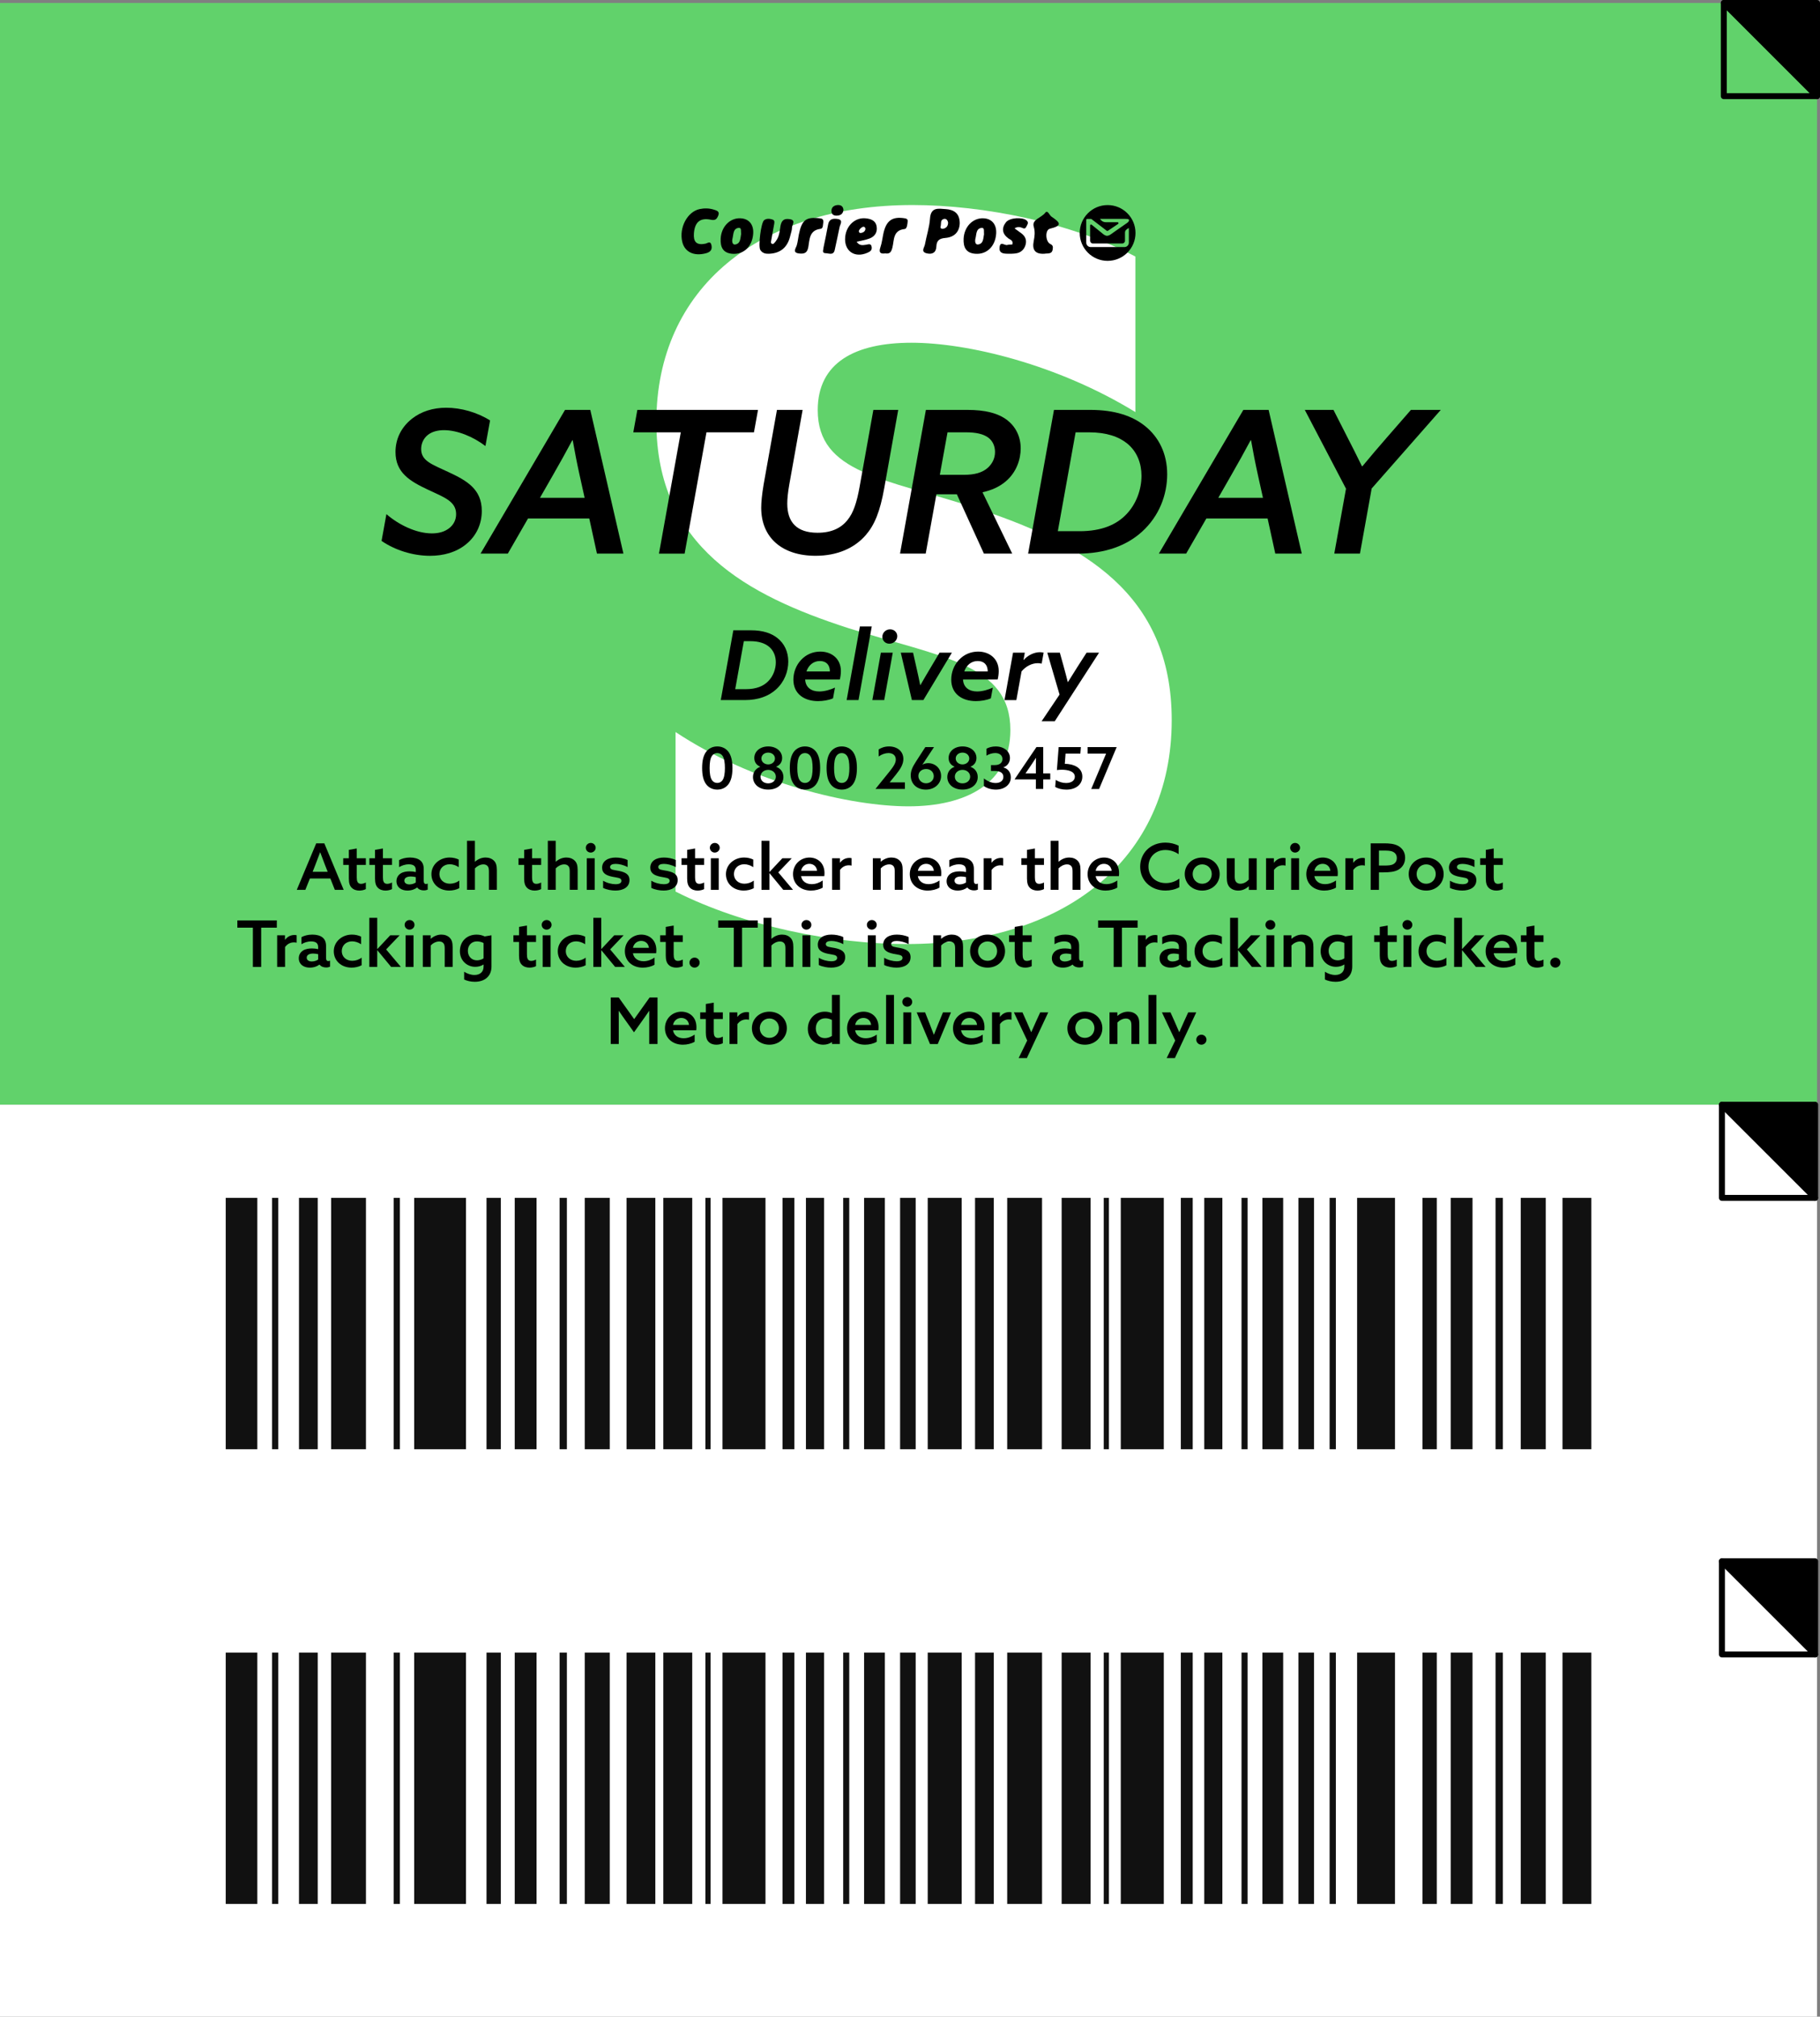 <?xml version="1.0" encoding="UTF-8"?><svg id="Layer_2" xmlns="http://www.w3.org/2000/svg" viewBox="0 0 835.37 925.44"><rect x="0" y="0" width="835.37" height="925.44" fill="#808080" stroke="none"/><defs><style>.cls-1{fill:#fff;}.cls-2{fill:#111;}.cls-3{fill:#61d26b;}.cls-4{isolation:isolate;}</style></defs><g id="_ÎÓÈ_2"><g><rect class="cls-3" y="1.37" width="834" height="505.58"/><g class="cls-4"><path class="cls-1" d="M310.07,335.92c35.64,23.64,80.54,34.1,106.93,34.1s46.75-10.46,46.75-35.01c0-30.46-31.48-33.18-74.53-46.82-46.29-15-87.95-37.27-87.95-94.55,0-61.37,47.21-99.55,117.57-99.55,32.87,0,73.14,8.18,102.3,23.64v71.37c-35.64-21.82-76.84-31.82-102.76-31.82s-43.05,9.09-43.05,30.91c0,29.09,31.02,31.37,71.29,44.55,50.45,16.36,91.19,39.55,91.19,97.74,0,64.09-49.53,102.74-121.74,102.74-33.33,0-74.53-8.18-106-24.09v-73.19Z"/></g><g><path d="M177.35,235.93c5.57,4.83,13.64,8.84,20.87,8.84,2.97,0,5.85-.64,8.16-2.55,1.76-1.46,2.97-3.55,2.97-6.29,0-5.83-5.29-7.65-12.89-11.2-8.35-3.92-14.93-7.83-14.93-17.31,0-5.83,2.5-11.3,7.6-15.3,4.18-3.28,9.56-5.01,15.68-5.01,6.77,0,14.19,2.09,20.13,5.83l-2.13,11.75c-5.57-4.28-12.89-7.29-19.02-7.29-2.79,0-5.47,.64-7.42,2.19-2.04,1.64-3.06,4.01-3.06,6.47,0,5.47,4.92,7.01,12.52,10.57,8.44,3.92,15.31,7.83,15.31,17.85,0,6.01-2.5,11.48-7.24,15.3-4.45,3.64-10.3,5.28-16.51,5.28-7.98,0-16.14-2.64-22.26-6.83l2.23-12.3Z"/><path d="M259.34,188.1h11.6l15.21,65.95h-12.15l-3.53-16.12h-28.11l-9.28,16.12h-12.52l38.78-65.95Zm-11.5,40.35h20.5l-2.32-10.48c-1.21-5.47-2.23-10.75-3.15-15.94h-.19c-2.88,5.38-5.75,10.57-9,16.21l-5.84,10.2Z"/><path d="M312.48,198.4h-21.8l1.86-10.29h55.38l-1.86,10.29h-21.8l-10.02,55.66h-11.78l10.02-55.66Z"/><path d="M405.88,223.9c-1.95,10.93-4.45,16.94-8.44,21.59-5.19,6.01-13.08,9.56-23.1,9.56-15.31,0-24.95-8.29-24.95-22.04,0-2.64,.37-6.19,1.11-10.66l6.12-34.25h11.78l-6.12,34.25c-.65,3.64-.93,6.65-.93,8.74,0,8.47,4.27,13.39,13.91,13.39,6.31,0,10.76-2.1,13.73-5.83,2.69-3.28,4.27-8.02,5.57-15.3l6.31-35.25h11.41l-6.4,35.8Z"/><path d="M424.98,188.1h19.02c8.16,0,14.1,1.46,18.37,4.74,3.8,3,6.12,7.47,6.12,12.93,0,4.74-1.76,10.93-7.05,15.3-2.88,2.37-6.31,3.92-10.48,4.83l13.64,28.15h-12.99l-12.43-27.24h-9.37l-4.92,27.24h-11.78l11.87-65.95Zm17.53,29.79c4.64,0,8.35-.91,10.95-3.28,1.86-1.73,3.25-4.1,3.25-7.2,0-2.73-1.11-5.1-3.06-6.56-2.32-1.73-5.66-2.46-10.39-2.46h-8.35l-3.53,19.49h11.13Z"/><path d="M483.78,188.1h16.7c11.32,0,19.39,2.83,25.05,7.38,6.4,5.1,10.2,12.75,10.2,22.14s-3.62,19.22-11.6,26.42c-6.96,6.29-16.7,10.02-29.5,10.02h-22.73l11.87-65.95Zm11.78,55.66c10.11,0,16.88-3,21.33-7.65,4.64-4.74,7.05-11.48,7.05-17.77,0-5.55-1.95-11.02-6.49-14.76-3.9-3.19-9.56-5.19-17.63-5.19h-6.12l-8.16,45.36h10.02Z"/><path d="M570.69,188.1h11.6l15.21,65.95h-12.15l-3.53-16.12h-28.11l-9.28,16.12h-12.52l38.78-65.95Zm-11.5,40.35h20.5l-2.32-10.48c-1.21-5.47-2.23-10.75-3.15-15.94h-.19c-2.88,5.38-5.75,10.57-9,16.21l-5.84,10.2Z"/><path d="M647.58,188.1h13.73l-31.72,36.07-5.38,29.88h-11.78l5.38-29.79-18.92-36.16h13.17l6.12,12.03c2.41,4.65,4.73,9.29,6.96,13.85h.18c4.08-4.92,7.51-8.93,11.32-13.3l10.95-12.57Z"/></g><g><path d="M508.39,94.11c-7.07,0-12.8,5.73-12.8,12.8s5.73,12.8,12.8,12.8,12.8-5.73,12.8-12.8-5.71-12.8-12.8-12.8Zm7.72,19.26h-15.47c-1.15,0-2.06-.91-2.06-2.06v-10.44c0-.23,.19-.4,.4-.4h1.92l7.09,5.43c.14,.12,.35,.14,.51,.02l4.7-3.16c.16-.09,.23-.31,.16-.49-.05-.19-.24-.3-.42-.3h-5.43c-1.36,0-2.2-.89-2.62-1.52h11.58c1.64,0,1.73,.23,1.73,.68,0,.61-.56,.98-1.92,1.9-.19,.12-.37,.26-.58,.4-1.73,1.17-5.71,4.03-5.78,4.05-.26,.21-1.1,.73-1.75,.73-.47,0-1.08-.23-1.68-.68t-.02-.02l-5.41-4.38c-.12-.12-.3-.14-.47-.07-.14,.07-.24,.23-.24,.4v7c0,.7,.58,1.29,1.29,1.29h13.43c.7,0,1.29-.58,1.29-1.29v-3.65c0-1.05,.63-1.57,1.78-2.18v6.69c0,1.15-.91,2.06-2.04,2.06Z"/><g><path d="M434.05,95.96c-3.29-.23-6.81-1.04-7.18,4.32-.27,4.01-1.62,7.94-2.34,11.94-.25,1.36-2.02,3.32,.8,4.02,2.56,.64,4.35-.3,4.46-3.15,.1-2.75,1.42-3.67,4.11-3.9,4.06-.34,6.45-2.71,6.61-6.67,.03-4.64-2.64-6.3-6.47-6.57Zm-1.16,9.03c-.61,.11-1.46-.16-1.16-1.09,.38-1.19-.26-2.95,1.44-3.41,1.11-.31,1.81,.52,2,1.68-.02,1.53-.79,2.53-2.28,2.81Z"/><path d="M353.86,111c-.14,.76,.78,1.28,1.33,.73,2.72-2.7,2.58-5.61,3.06-8.1,.52-2.68,1.8-3.4,4.16-3.06,3.15,.45,1.08,2.56,1.11,3.91,.02,1.15-.47,2.3-.72,3.45q-1.8,8.26-9.92,8.52c-1.62,.05-3-.3-3.92-1.79-1-1.63,.32-12.54,1.78-13.63,1.19-.89,2.67-.67,3.89-.26,1.21,.41,.76,1.72,.6,2.67-.38,2.27-.81,4.53-1.37,7.57Z"/><path d="M323.71,111.82c.86-.02,2.39-1.65,2.86,.78,.4,2.02-.53,3.08-2.53,3.62-5.5,1.47-9.77-.53-10.89-5.25-1.54-6.47,2.33-13.83,7.98-15.02,2.17-.46,4.42-.42,6.54,.26,1.18,.38,2.83,.74,2,2.73-.63,1.5-1.26,2.35-3.36,1.9-4.97-1.06-7.42,1.11-7.81,6.25-.27,3.62,.95,5.61,5.2,4.74Z"/><path d="M339.67,100.16c-4.76-.08-8.61,3.95-8.89,9.33-.19,3.9,1.03,6.68,5.48,6.98,5.17,.33,9.03-3.39,9.45-9.17,.32-4.32-2.01-7.06-6.04-7.13Zm-2.19,12.04c-1.41,.24-1.58-1.57-1.27-2.73,.49-1.87,.21-4.53,2.72-4.89,1.62-.24,1.05,1.69,1.23,2.82-.36,1.89-.2,4.38-2.68,4.8Z"/><path d="M451.17,100.16c-4.76-.07-8.6,3.96-8.88,9.34-.18,3.91,1.04,6.68,5.49,6.96,5.17,.34,9.03-3.4,9.45-9.17,.31-4.31-2.03-7.06-6.06-7.12Zm-2.2,12.03c-1.43,.22-1.55-1.6-1.24-2.75,.5-1.85,.18-4.52,2.74-4.85,1.62-.21,1.02,1.71,1.2,2.85-.39,1.86-.19,4.38-2.7,4.75Z"/><path d="M402.37,103.86c-.46-2.64-2.63-3.4-4.9-3.66-4.83-.56-8.99,3.18-9.52,8.47-.66,6.4,4.21,9.92,10.15,7.34,1.1-.48,2.19-1.05,2.01-2.56-.22-1.96-1.57-1.27-2.67-1.12-1.46,.19-2.94,.55-4.27-1.39,2.17-.52,4.1-.8,5.89-1.47,2.5-.94,3.77-2.91,3.3-5.61Zm-7.14,3.03c-.93,.15-1.2-.64-.92-1.18,.33-.66,.99-1.28,1.65-1.58,.52-.23,1.28,.06,1.26,.98-.17,1.14-1,1.61-1.99,1.79Z"/><path d="M465.66,104.79c1.31,.95,2.25,1.6,3.16,2.29,1.82,1.36,2.53,3.19,1.88,5.35-.63,2.09-2.11,3.48-4.31,3.83-1.33,.21-2.7,.19-4.05,.17-1.99-.03-3.89-.31-3.54-3.03,.37-2.9,2.33-.65,3.5-.98,.77-.22,1.62-.16,2.34-.21,.56-1.89-.93-2.17-1.79-2.8-2.88-2.12-3.22-4.7-1.13-7.4,1.69-2.18,7.66-2.48,9.51-.81,.84,.76,.59,1.45,.17,2.21-.39,.68-.61,1.74-1.74,1.34-1.11-.39-2.15-1.06-4.01,.05Z"/><path d="M479.36,116.44c-4.3,.23-5.65-1.82-4.91-5.71,.42-2.23,.76-4.24,.02-6.78-.95-3.25,3.61-4.03,5.31-6.34,1.06-1.44,1.89,1.14,2.82,1.78,4.04,2.77,5.24,4.11-.74,5.58-2.25,.55-2.05,5.93,.24,7.01,1.38,.65,1.19,1.49,1.09,2.35-.28,2.51-2.43,1.8-3.82,2.11Z"/><path d="M377.9,101.93c-.21,1.14,0,2.93-1.25,3.08-5.26,.62-5.03,4.95-5.64,8.36-.5,2.81-1.89,3.17-4.16,2.95-3.35-.33-1.52-2.44-1.13-3.76,.47-1.58,.61-3.3,.95-4.95,1.38-6.8,3.35-8.24,9.96-7.38,1.17,.15,1.28,.83,1.27,1.72Z"/><path d="M406.34,116.28c-2.33,.32-3.05-.46-2.24-2.82,.66-1.91,.89-3.96,1.3-5.96,1.28-6.28,4.08-8.3,10.03-7.3,.82,.14,1.24,.52,1.19,1.28-.09,1.36-.32,3.51-1.35,3.61-5.44,.56-4.81,4.98-5.63,8.36-.47,1.94-1.05,3.2-3.29,2.83Z"/><path d="M377.95,113.8c.75-3.73,1.53-7.2,2.14-10.71,.43-2.46,2-2.89,4.08-2.64,3.15,.38,1.47,2.39,1.19,3.79-.68,3.49-1.5,6.95-2.22,10.43-.56,2.68-2.66,1.54-4.11,1.53-2.02,0-1-1.65-1.09-2.41Z"/><path d="M387.13,96.24c-.13,1.88-1.25,2.63-2.98,2.71-1.33,.06-2.38-.41-2.5-1.85-.16-1.84,.99-2.83,2.67-2.99,1.45-.14,2.65,.41,2.81,2.13Z"/></g></g><g><path d="M336.6,289.24h8.1c5.49,0,9.41,1.37,12.16,3.58,3.11,2.48,4.95,6.19,4.95,10.75s-1.76,9.33-5.63,12.83c-3.38,3.05-8.1,4.86-14.32,4.86h-11.03l5.76-32.02Zm5.72,27.02c4.91,0,8.19-1.46,10.36-3.72,2.25-2.3,3.42-5.57,3.42-8.62,0-2.7-.95-5.35-3.15-7.17-1.89-1.55-4.64-2.52-8.56-2.52h-2.97l-3.96,22.03h4.86Z"/><path d="M382.35,320.46c-1.94,.88-4.68,1.28-6.89,1.28-6.12,0-11.3-3.18-11.3-9.86,0-3.32,1.26-6.68,3.56-9.07,2.34-2.52,5.49-3.8,8.78-3.8,5.27,0,9.46,3.32,9.46,8.93,0,1.19-.18,2.74-.5,3.89h-15.89c.18,3.62,2.79,5.48,6.48,5.48,2.52,0,5.31-.88,7.2-1.77l-.9,4.91Zm-1.44-12.34c0-3.01-1.67-4.78-4.59-4.78s-5.18,1.86-6.17,4.78h10.76Z"/><path d="M394.69,287.47h5.45l-6.08,33.79h-5.45l6.08-33.79Z"/><path d="M404.32,299.5h5.45l-3.92,21.76h-5.45l3.92-21.76Zm4.23-10.7c1.89,0,3.29,1.41,3.29,3.14,0,1.95-1.67,3.45-3.65,3.45-1.85,0-3.2-1.41-3.2-3.14,0-1.95,1.62-3.45,3.56-3.45Z"/><path d="M431.25,299.5h5.67l-13.1,21.76h-5.27l-5.09-21.76h5.63l1.71,7.56c.59,2.57,1.08,4.91,1.57,7.34h.09c1.35-2.39,2.79-4.82,4.23-7.25l4.55-7.65Z"/><path d="M454.8,320.46c-1.94,.88-4.68,1.28-6.89,1.28-6.12,0-11.3-3.18-11.3-9.86,0-3.32,1.26-6.68,3.56-9.07,2.34-2.52,5.49-3.8,8.78-3.8,5.27,0,9.46,3.32,9.46,8.93,0,1.19-.18,2.74-.5,3.89h-15.89c.18,3.62,2.79,5.48,6.48,5.48,2.52,0,5.31-.88,7.2-1.77l-.9,4.91Zm-1.44-12.34c0-3.01-1.67-4.78-4.59-4.78s-5.18,1.86-6.17,4.78h10.76Z"/><path d="M461.06,321.26l3.92-21.76h5.4l-.59,3.32,.09,.05c1.8-2.13,4.77-3.58,7.43-3.58,.63,0,1.17,.09,1.71,.22l-.9,5.04c-.5-.13-1.08-.22-1.76-.22-2.79,0-5.54,1.46-7.47,3.76l-2.39,13.18h-5.45Z"/><path d="M498.75,299.5h5.72l-20.35,31.49h-6.03l8.24-12.25-5.63-19.24h5.76l1.84,6.63c.63,2.3,1.26,4.64,1.8,6.86h.09c1.44-2.34,2.88-4.65,4.32-6.9l4.23-6.59Z"/></g><g><path d="M157.75,408.35h-4.06l-2.07-5.22h-9.37l-2.1,5.22h-3.93l8.92-21.35h3.72l8.89,21.35Zm-14.26-8.29h6.91l-1.26-3.21c-.75-1.92-1.47-3.8-2.16-5.72h-.06c-.72,1.98-1.41,3.8-2.16,5.72l-1.26,3.21Z"/><path d="M167.92,408c-.66,.38-1.86,.68-3,.68-1.29,0-2.67-.38-3.6-1.41-.75-.8-1.2-2-1.2-4.16v-6.22h-2.58v-3.04h2.58v-3.86l3.63-.62v4.48h4.17v3.04h-4.17v5.72c0,1.62,.3,2.98,1.95,2.98,.78,0,1.62-.29,2.22-.62v3.04Z"/><path d="M179.93,408c-.66,.38-1.86,.68-3,.68-1.29,0-2.67-.38-3.6-1.41-.75-.8-1.2-2-1.2-4.16v-6.22h-2.58v-3.04h2.58v-3.86l3.63-.62v4.48h4.17v3.04h-4.17v5.72c0,1.62,.3,2.98,1.95,2.98,.78,0,1.62-.29,2.22-.62v3.04Z"/><path d="M191.42,407.29c-.9,.71-2.43,1.38-4.38,1.38-1.2,0-2.43-.26-3.42-.97-1.02-.74-1.65-1.89-1.65-3.33,0-1.59,.78-2.77,1.89-3.51,1.11-.74,2.61-1,4.15-1,1.02,0,1.95,.12,2.85,.32v-.86c0-.88-.24-1.53-.72-1.98-.54-.47-1.38-.71-2.49-.71-1.77,0-3.3,.59-4.45,1.3v-3.24c1.17-.65,2.88-1.18,4.99-1.18,1.92,0,3.64,.44,4.74,1.36,.99,.83,1.56,2.06,1.56,3.86v5.57c0,.8,.3,1.36,1.02,1.36,.27,0,.57-.09,.81-.21v2.8c-.45,.21-1.08,.35-1.8,.35-1.2,0-2.34-.41-3.03-1.33h-.06Zm-.57-4.78c-.66-.18-1.56-.29-2.28-.29-1.5,0-2.97,.47-2.97,1.89,0,1.18,1.05,1.74,2.34,1.74,1.11,0,2.19-.38,2.91-.88v-2.45Z"/><path d="M210.81,407.58c-1.35,.74-3.06,1.09-4.62,1.09-4.74,0-8.17-3.18-8.17-7.52s3.72-7.64,8.35-7.64c1.59,0,3.06,.38,4.2,.94v3.48c-1.29-.83-2.73-1.33-4.14-1.33-2.85,0-4.74,1.98-4.74,4.51s1.98,4.42,4.8,4.42c1.56,0,3.15-.53,4.32-1.44v3.48Z"/><path d="M214.35,385.82h3.63v9.58l.06,.03c1.2-1.09,2.88-1.92,4.84-1.92,1.59,0,2.97,.53,3.91,1.53,.87,.91,1.26,2.12,1.26,4.27v9.02h-3.64v-8.4c0-1.36-.18-2-.6-2.48-.48-.56-1.14-.79-1.92-.79-1.47,0-2.94,.82-3.9,1.83v9.85h-3.63v-22.53Z"/><path d="M248.38,408c-.66,.38-1.86,.68-3,.68-1.29,0-2.67-.38-3.6-1.41-.75-.8-1.2-2-1.2-4.16v-6.22h-2.58v-3.04h2.58v-3.86l3.63-.62v4.48h4.17v3.04h-4.17v5.72c0,1.62,.3,2.98,1.95,2.98,.78,0,1.62-.29,2.22-.62v3.04Z"/><path d="M251.44,385.82h3.63v9.58l.06,.03c1.2-1.09,2.88-1.92,4.84-1.92,1.59,0,2.97,.53,3.91,1.53,.87,.91,1.26,2.12,1.26,4.27v9.02h-3.64v-8.4c0-1.36-.18-2-.6-2.48-.48-.56-1.14-.79-1.92-.79-1.47,0-2.94,.82-3.9,1.83v9.85h-3.63v-22.53Z"/><path d="M271.16,386.82c1.23,0,2.25,1,2.25,2.21s-1.02,2.21-2.28,2.21-2.25-1-2.25-2.21,1.02-2.21,2.28-2.21Zm-1.83,7.02h3.63v14.51h-3.63v-14.51Z"/><path d="M276.8,404.14c1.86,1.12,4.11,1.62,5.74,1.62s2.7-.47,2.7-1.56c0-1.45-1.89-1.39-4.14-1.86-2.82-.59-4.74-1.56-4.74-4.19,.03-3.04,2.7-4.63,6.25-4.63,1.77,0,3.9,.36,5.46,1.15v3.24c-1.8-1-3.96-1.48-5.46-1.48s-2.58,.44-2.58,1.45c0,1.36,1.86,1.33,4.06,1.77,2.82,.59,4.84,1.47,4.84,4.24,0,3.27-2.94,4.78-6.43,4.78-1.83,0-4.03-.38-5.68-1.21v-3.33Z"/><path d="M298.92,404.14c1.86,1.12,4.11,1.62,5.74,1.62s2.7-.47,2.7-1.56c0-1.45-1.89-1.39-4.14-1.86-2.82-.59-4.74-1.56-4.74-4.19,.03-3.04,2.7-4.63,6.25-4.63,1.77,0,3.9,.36,5.46,1.15v3.24c-1.8-1-3.96-1.48-5.46-1.48s-2.58,.44-2.58,1.45c0,1.36,1.86,1.33,4.06,1.77,2.82,.59,4.84,1.47,4.84,4.24,0,3.27-2.94,4.78-6.43,4.78-1.83,0-4.03-.38-5.68-1.21v-3.33Z"/><path d="M323.2,408c-.66,.38-1.86,.68-3,.68-1.29,0-2.67-.38-3.6-1.41-.75-.8-1.2-2-1.2-4.16v-6.22h-2.58v-3.04h2.58v-3.86l3.63-.62v4.48h4.17v3.04h-4.17v5.72c0,1.62,.3,2.98,1.95,2.98,.78,0,1.62-.29,2.22-.62v3.04Z"/><path d="M328.1,386.82c1.23,0,2.25,1,2.25,2.21s-1.02,2.21-2.28,2.21-2.25-1-2.25-2.21,1.02-2.21,2.28-2.21Zm-1.83,7.02h3.63v14.51h-3.63v-14.51Z"/><path d="M345.99,407.58c-1.35,.74-3.06,1.09-4.62,1.09-4.74,0-8.17-3.18-8.17-7.52s3.72-7.64,8.35-7.64c1.59,0,3.06,.38,4.2,.94v3.48c-1.29-.83-2.73-1.33-4.14-1.33-2.85,0-4.74,1.98-4.74,4.51s1.98,4.42,4.8,4.42c1.56,0,3.15-.53,4.32-1.44v3.48Z"/><path d="M349.52,385.82h3.63v14.27l.06,.03,5.89-6.28h4.32l-6.19,6.49,6.76,8.02h-4.47l-6.31-7.64-.06,.03v7.61h-3.63v-22.53Z"/><path d="M367.68,402.07c.45,2.42,2.4,3.66,4.89,3.66,1.86,0,3.61-.68,5.05-1.68v3.27c-1.38,.86-3.48,1.36-5.4,1.36-4.74,0-8.23-3.01-8.23-7.55s3.52-7.61,7.54-7.61c3.66,0,6.91,2.45,6.91,7.11,0,.47-.03,1.06-.09,1.44h-10.66Zm7.36-2.48c-.27-2.18-1.89-3.19-3.54-3.19s-3.36,1-3.81,3.19h7.36Z"/><path d="M381.91,393.84h3.6v2.03l.06,.03c1.02-1.42,2.55-2.21,4.3-2.21,.33,0,.66,.03,.99,.12v3.42c-.36-.09-.72-.15-1.2-.15-1.71,0-3.09,.74-4.11,2.15v9.11h-3.63v-14.51Z"/><path d="M400.63,393.84h3.6v1.56l.06,.03c1.23-1.09,2.91-1.92,4.86-1.92,1.59,0,2.97,.53,3.91,1.53,.87,.91,1.26,2.12,1.26,4.27v9.02h-3.64v-8.4c0-1.3-.18-2-.6-2.48-.45-.53-1.11-.79-1.95-.79-1.44,0-2.94,.82-3.87,1.83v9.85h-3.63v-14.51Z"/><path d="M421.28,402.07c.45,2.42,2.4,3.66,4.89,3.66,1.86,0,3.61-.68,5.05-1.68v3.27c-1.38,.86-3.48,1.36-5.4,1.36-4.74,0-8.23-3.01-8.23-7.55s3.52-7.61,7.54-7.61c3.66,0,6.91,2.45,6.91,7.11,0,.47-.03,1.06-.09,1.44h-10.66Zm7.36-2.48c-.27-2.18-1.89-3.19-3.54-3.19s-3.36,1-3.81,3.19h7.36Z"/><path d="M443.95,407.29c-.9,.71-2.43,1.38-4.39,1.38-1.2,0-2.43-.26-3.42-.97-1.02-.74-1.65-1.89-1.65-3.33,0-1.59,.78-2.77,1.89-3.51,1.11-.74,2.61-1,4.15-1,1.02,0,1.95,.12,2.85,.32v-.86c0-.88-.24-1.53-.72-1.98-.54-.47-1.38-.71-2.49-.71-1.77,0-3.3,.59-4.45,1.3v-3.24c1.17-.65,2.88-1.18,4.99-1.18,1.92,0,3.64,.44,4.74,1.36,.99,.83,1.56,2.06,1.56,3.86v5.57c0,.8,.3,1.36,1.02,1.36,.27,0,.57-.09,.81-.21v2.8c-.45,.21-1.08,.35-1.8,.35-1.2,0-2.34-.41-3.03-1.33h-.06Zm-.57-4.78c-.66-.18-1.56-.29-2.28-.29-1.5,0-2.97,.47-2.97,1.89,0,1.18,1.05,1.74,2.34,1.74,1.11,0,2.19-.38,2.91-.88v-2.45Z"/><path d="M451.5,393.84h3.6v2.03l.06,.03c1.02-1.42,2.55-2.21,4.3-2.21,.33,0,.66,.03,.99,.12v3.42c-.36-.09-.72-.15-1.2-.15-1.71,0-3.09,.74-4.11,2.15v9.11h-3.63v-14.51Z"/><path d="M479.18,408c-.66,.38-1.86,.68-3,.68-1.29,0-2.67-.38-3.6-1.41-.75-.8-1.2-2-1.2-4.16v-6.22h-2.58v-3.04h2.58v-3.86l3.63-.62v4.48h4.17v3.04h-4.17v5.72c0,1.62,.3,2.98,1.95,2.98,.78,0,1.62-.29,2.22-.62v3.04Z"/><path d="M482.24,385.82h3.63v9.58l.06,.03c1.2-1.09,2.88-1.92,4.84-1.92,1.59,0,2.97,.53,3.91,1.53,.87,.91,1.26,2.12,1.26,4.27v9.02h-3.64v-8.4c0-1.36-.18-2-.6-2.48-.48-.56-1.14-.79-1.92-.79-1.47,0-2.94,.82-3.9,1.83v9.85h-3.63v-22.53Z"/><path d="M502.89,402.07c.45,2.42,2.4,3.66,4.89,3.66,1.86,0,3.61-.68,5.05-1.68v3.27c-1.38,.86-3.48,1.36-5.4,1.36-4.74,0-8.23-3.01-8.23-7.55s3.52-7.61,7.54-7.61c3.66,0,6.91,2.45,6.91,7.11,0,.47-.03,1.06-.09,1.44h-10.66Zm7.36-2.48c-.27-2.18-1.89-3.19-3.54-3.19s-3.36,1-3.81,3.19h7.36Z"/><path d="M541.31,407.14c-1.8,1.03-4.14,1.53-6.36,1.53-6.82,0-11.62-4.72-11.62-10.94s4.68-11.06,11.59-11.06c2.22,0,4.35,.53,6.07,1.42v3.89c-1.59-1.12-3.81-1.92-6.07-1.92-4.59,0-7.78,3.27-7.78,7.61s3.15,7.58,7.99,7.58c2.31,0,4.45-.77,6.19-2.06v3.95Z"/><path d="M551.81,393.52c4.59,0,8.02,3.3,8.02,7.58s-3.42,7.58-8.02,7.58-8.02-3.3-8.02-7.58,3.42-7.58,8.02-7.58Zm0,12.03c2.52,0,4.38-1.95,4.38-4.45s-1.86-4.45-4.38-4.45-4.38,1.95-4.38,4.45,1.86,4.45,4.38,4.45Z"/><path d="M573.15,406.73c-1.23,1.12-2.82,1.95-4.81,1.95-1.62,0-3.03-.56-3.93-1.53s-1.32-2.3-1.32-4.39v-8.9h3.64v8.31c0,1.3,.21,2.07,.66,2.57,.54,.62,1.26,.8,1.95,.8,1.44,0,2.85-.8,3.84-1.89v-9.79h3.64v14.51h-3.61v-1.59l-.06-.03Z"/><path d="M581.1,393.84h3.6v2.03l.06,.03c1.02-1.42,2.55-2.21,4.3-2.21,.33,0,.66,.03,.99,.12v3.42c-.36-.09-.72-.15-1.2-.15-1.71,0-3.09,.74-4.11,2.15v9.11h-3.63v-14.51Z"/><path d="M594.46,386.82c1.23,0,2.25,1,2.25,2.21s-1.02,2.21-2.28,2.21-2.25-1-2.25-2.21,1.02-2.21,2.28-2.21Zm-1.83,7.02h3.63v14.51h-3.63v-14.51Z"/><path d="M603.28,402.07c.45,2.42,2.4,3.66,4.89,3.66,1.86,0,3.61-.68,5.05-1.68v3.27c-1.38,.86-3.48,1.36-5.4,1.36-4.74,0-8.23-3.01-8.23-7.55s3.52-7.61,7.54-7.61c3.66,0,6.91,2.45,6.91,7.11,0,.47-.03,1.06-.09,1.44h-10.66Zm7.36-2.48c-.27-2.18-1.89-3.19-3.54-3.19s-3.36,1-3.81,3.19h7.36Z"/><path d="M617.51,393.84h3.6v2.03l.06,.03c1.02-1.42,2.55-2.21,4.3-2.21,.33,0,.66,.03,.99,.12v3.42c-.36-.09-.72-.15-1.2-.15-1.71,0-3.09,.74-4.11,2.15v9.11h-3.63v-14.51Z"/><path d="M629.12,387h6.07c2.34,0,4.62,.15,6.46,1.12,1.89,1,3.3,2.83,3.3,5.51,0,2.51-1.23,4.37-3.03,5.43-1.77,1.03-4.11,1.27-7.12,1.27h-1.86v8.02h-3.81v-21.35Zm5.98,10.2c2.22,0,3.48-.09,4.5-.68,.96-.56,1.53-1.47,1.53-2.77,0-1.39-.66-2.33-1.77-2.86-1.08-.53-2.46-.56-4.32-.56h-2.1v6.87h2.16Z"/><path d="M654.61,393.52c4.59,0,8.02,3.3,8.02,7.58s-3.42,7.58-8.02,7.58-8.02-3.3-8.02-7.58,3.42-7.58,8.02-7.58Zm0,12.03c2.52,0,4.38-1.95,4.38-4.45s-1.86-4.45-4.38-4.45-4.38,1.95-4.38,4.45,1.86,4.45,4.38,4.45Z"/><path d="M665.5,404.14c1.86,1.12,4.11,1.62,5.74,1.62s2.7-.47,2.7-1.56c0-1.45-1.89-1.39-4.14-1.86-2.82-.59-4.74-1.56-4.74-4.19,.03-3.04,2.7-4.63,6.25-4.63,1.77,0,3.9,.36,5.46,1.15v3.24c-1.8-1-3.96-1.48-5.46-1.48s-2.58,.44-2.58,1.45c0,1.36,1.86,1.33,4.06,1.77,2.82,.59,4.84,1.47,4.84,4.24,0,3.27-2.94,4.78-6.43,4.78-1.83,0-4.03-.38-5.68-1.21v-3.33Z"/><path d="M689.78,408c-.66,.38-1.86,.68-3,.68-1.29,0-2.67-.38-3.6-1.41-.75-.8-1.2-2-1.2-4.16v-6.22h-2.58v-3.04h2.58v-3.86l3.63-.62v4.48h4.17v3.04h-4.17v5.72c0,1.62,.3,2.98,1.95,2.98,.78,0,1.62-.29,2.22-.62v3.04Z"/><path d="M116.07,425.7h-7.12v-3.33h18.11v3.33h-7.18v18.02h-3.81v-18.02Z"/><path d="M127.2,429.21h3.6v2.03l.06,.03c1.02-1.42,2.55-2.21,4.3-2.21,.33,0,.66,.03,.99,.12v3.42c-.36-.09-.72-.15-1.2-.15-1.71,0-3.09,.74-4.11,2.15v9.11h-3.63v-14.51Z"/><path d="M146.6,442.66c-.9,.71-2.43,1.38-4.39,1.38-1.2,0-2.43-.26-3.42-.97-1.02-.74-1.65-1.89-1.65-3.33,0-1.59,.78-2.77,1.89-3.51,1.11-.74,2.61-1,4.15-1,1.02,0,1.95,.12,2.85,.32v-.86c0-.88-.24-1.53-.72-1.98-.54-.47-1.38-.71-2.49-.71-1.77,0-3.3,.59-4.45,1.3v-3.24c1.17-.65,2.88-1.18,4.99-1.18,1.92,0,3.64,.44,4.74,1.36,.99,.83,1.56,2.06,1.56,3.86v5.57c0,.8,.3,1.36,1.02,1.36,.27,0,.57-.09,.81-.21v2.8c-.45,.21-1.08,.35-1.8,.35-1.2,0-2.34-.41-3.03-1.33h-.06Zm-.57-4.78c-.66-.18-1.56-.3-2.28-.3-1.5,0-2.97,.47-2.97,1.89,0,1.18,1.05,1.74,2.34,1.74,1.11,0,2.19-.38,2.91-.88v-2.45Z"/><path d="M165.99,442.95c-1.35,.74-3.06,1.09-4.62,1.09-4.74,0-8.17-3.18-8.17-7.52s3.72-7.64,8.35-7.64c1.59,0,3.06,.38,4.2,.94v3.48c-1.29-.83-2.73-1.33-4.14-1.33-2.85,0-4.74,1.98-4.74,4.51s1.98,4.42,4.8,4.42c1.56,0,3.15-.53,4.32-1.45v3.48Z"/><path d="M169.52,421.19h3.63v14.27l.06,.03,5.89-6.28h4.32l-6.19,6.48,6.76,8.02h-4.47l-6.31-7.64-.06,.03v7.61h-3.63v-22.53Z"/><path d="M188.01,422.19c1.23,0,2.25,1,2.25,2.21s-1.02,2.21-2.28,2.21-2.25-1-2.25-2.21,1.02-2.21,2.28-2.21Zm-1.83,7.02h3.63v14.51h-3.63v-14.51Z"/><path d="M194.07,429.21h3.6v1.56l.06,.03c1.23-1.09,2.91-1.92,4.86-1.92,1.59,0,2.97,.53,3.91,1.53,.87,.91,1.26,2.12,1.26,4.27v9.02h-3.64v-8.4c0-1.3-.18-2-.6-2.48-.45-.53-1.11-.79-1.95-.79-1.44,0-2.94,.83-3.87,1.83v9.85h-3.63v-14.51Z"/><path d="M213.04,445.93c1.44,.91,3.12,1.48,4.74,1.48,2.52,0,4.18-1.39,4.18-3.83v-.91l-.06-.06c-.96,.68-2.37,1.06-3.75,1.06-3.81,0-7.06-2.86-7.06-7.17s2.97-7.61,7.66-7.61c1.47,0,2.7,.33,3.72,.83l3.12-.53v14.36c0,4.39-3.06,6.99-7.69,6.99-1.86,0-3.6-.44-4.86-1.06v-3.54Zm8.92-13.18c-.78-.44-1.92-.76-3.03-.76-2.64,0-4.18,1.98-4.18,4.33,0,2.51,1.65,4.37,4.18,4.37,1.08,0,2.25-.36,3.03-.91v-7.02Z"/><path d="M246.03,443.36c-.66,.38-1.86,.68-3,.68-1.29,0-2.67-.38-3.6-1.41-.75-.8-1.2-2-1.2-4.16v-6.22h-2.58v-3.04h2.58v-3.86l3.63-.62v4.48h4.17v3.04h-4.17v5.72c0,1.62,.3,2.98,1.95,2.98,.78,0,1.62-.29,2.22-.62v3.04Z"/><path d="M250.92,422.19c1.23,0,2.25,1,2.25,2.21s-1.02,2.21-2.28,2.21-2.25-1-2.25-2.21,1.02-2.21,2.28-2.21Zm-1.83,7.02h3.63v14.51h-3.63v-14.51Z"/><path d="M268.81,442.95c-1.35,.74-3.06,1.09-4.62,1.09-4.74,0-8.17-3.18-8.17-7.52s3.72-7.64,8.35-7.64c1.59,0,3.06,.38,4.2,.94v3.48c-1.29-.83-2.73-1.33-4.14-1.33-2.85,0-4.74,1.98-4.74,4.51s1.98,4.42,4.8,4.42c1.56,0,3.15-.53,4.32-1.45v3.48Z"/><path d="M272.34,421.19h3.63v14.27l.06,.03,5.89-6.28h4.32l-6.19,6.48,6.76,8.02h-4.47l-6.31-7.64-.06,.03v7.61h-3.63v-22.53Z"/><path d="M290.5,437.44c.45,2.42,2.4,3.66,4.89,3.66,1.86,0,3.61-.68,5.05-1.68v3.27c-1.38,.86-3.48,1.36-5.4,1.36-4.74,0-8.23-3.01-8.23-7.55s3.52-7.61,7.54-7.61c3.66,0,6.91,2.45,6.91,7.11,0,.47-.03,1.06-.09,1.44h-10.66Zm7.36-2.48c-.27-2.18-1.89-3.19-3.54-3.19s-3.36,1-3.81,3.19h7.36Z"/><path d="M313.38,443.36c-.66,.38-1.86,.68-3,.68-1.29,0-2.67-.38-3.6-1.41-.75-.8-1.2-2-1.2-4.16v-6.22h-2.58v-3.04h2.58v-3.86l3.63-.62v4.48h4.17v3.04h-4.17v5.72c0,1.62,.3,2.98,1.95,2.98,.78,0,1.62-.29,2.22-.62v3.04Z"/><path d="M318.8,439.44c1.29,0,2.34,1.03,2.34,2.3s-1.05,2.3-2.34,2.3-2.34-1.03-2.34-2.3,1.05-2.3,2.34-2.3Z"/><path d="M336.79,425.7h-7.12v-3.33h18.11v3.33h-7.18v18.02h-3.81v-18.02Z"/><path d="M350.44,421.19h3.63v9.58l.06,.03c1.2-1.09,2.88-1.92,4.84-1.92,1.59,0,2.97,.53,3.91,1.53,.87,.91,1.26,2.12,1.26,4.27v9.02h-3.64v-8.4c0-1.36-.18-2-.6-2.48-.48-.56-1.14-.79-1.92-.79-1.47,0-2.94,.83-3.9,1.83v9.85h-3.63v-22.53Z"/><path d="M370.16,422.19c1.23,0,2.25,1,2.25,2.21s-1.02,2.21-2.28,2.21-2.25-1-2.25-2.21,1.02-2.21,2.28-2.21Zm-1.83,7.02h3.63v14.51h-3.63v-14.51Z"/><path d="M375.8,439.5c1.86,1.12,4.11,1.62,5.74,1.62s2.7-.47,2.7-1.56c0-1.45-1.89-1.39-4.14-1.86-2.82-.59-4.74-1.56-4.74-4.19,.03-3.04,2.7-4.63,6.25-4.63,1.77,0,3.9,.36,5.46,1.15v3.25c-1.8-1-3.96-1.48-5.46-1.48s-2.58,.44-2.58,1.45c0,1.36,1.86,1.33,4.06,1.77,2.82,.59,4.84,1.47,4.84,4.24,0,3.27-2.94,4.78-6.43,4.78-1.83,0-4.03-.38-5.68-1.21v-3.33Z"/><path d="M400.17,422.19c1.23,0,2.25,1,2.25,2.21s-1.02,2.21-2.28,2.21-2.25-1-2.25-2.21,1.02-2.21,2.28-2.21Zm-1.83,7.02h3.63v14.51h-3.63v-14.51Z"/><path d="M405.81,439.5c1.86,1.12,4.11,1.62,5.74,1.62s2.7-.47,2.7-1.56c0-1.45-1.89-1.39-4.14-1.86-2.82-.59-4.74-1.56-4.74-4.19,.03-3.04,2.7-4.63,6.25-4.63,1.77,0,3.9,.36,5.46,1.15v3.25c-1.8-1-3.96-1.48-5.46-1.48s-2.58,.44-2.58,1.45c0,1.36,1.86,1.33,4.06,1.77,2.82,.59,4.84,1.47,4.84,4.24,0,3.27-2.94,4.78-6.43,4.78-1.83,0-4.03-.38-5.68-1.21v-3.33Z"/><path d="M428.35,429.21h3.6v1.56l.06,.03c1.23-1.09,2.91-1.92,4.86-1.92,1.59,0,2.97,.53,3.91,1.53,.87,.91,1.26,2.12,1.26,4.27v9.02h-3.64v-8.4c0-1.3-.18-2-.6-2.48-.45-.53-1.11-.79-1.95-.79-1.44,0-2.94,.83-3.87,1.83v9.85h-3.63v-14.51Z"/><path d="M453.29,428.88c4.59,0,8.02,3.3,8.02,7.58s-3.42,7.58-8.02,7.58-8.02-3.3-8.02-7.58,3.42-7.58,8.02-7.58Zm0,12.03c2.52,0,4.38-1.95,4.38-4.45s-1.86-4.45-4.38-4.45-4.38,1.95-4.38,4.45,1.86,4.45,4.38,4.45Z"/><path d="M473.55,443.36c-.66,.38-1.86,.68-3,.68-1.29,0-2.67-.38-3.6-1.41-.75-.8-1.2-2-1.2-4.16v-6.22h-2.58v-3.04h2.58v-3.86l3.63-.62v4.48h4.17v3.04h-4.17v5.72c0,1.62,.3,2.98,1.95,2.98,.78,0,1.62-.29,2.22-.62v3.04Z"/><path d="M492.25,442.66c-.9,.71-2.43,1.38-4.38,1.38-1.2,0-2.43-.26-3.42-.97-1.02-.74-1.65-1.89-1.65-3.33,0-1.59,.78-2.77,1.89-3.51,1.11-.74,2.61-1,4.15-1,1.02,0,1.95,.12,2.85,.32v-.86c0-.88-.24-1.53-.72-1.98-.54-.47-1.38-.71-2.49-.71-1.77,0-3.3,.59-4.45,1.3v-3.24c1.17-.65,2.88-1.18,4.99-1.18,1.92,0,3.64,.44,4.74,1.36,.99,.83,1.56,2.06,1.56,3.86v5.57c0,.8,.3,1.36,1.02,1.36,.27,0,.57-.09,.81-.21v2.8c-.45,.21-1.08,.35-1.8,.35-1.2,0-2.34-.41-3.03-1.33h-.06Zm-.57-4.78c-.66-.18-1.56-.3-2.28-.3-1.5,0-2.97,.47-2.97,1.89,0,1.18,1.05,1.74,2.34,1.74,1.11,0,2.19-.38,2.91-.88v-2.45Z"/><path d="M511.16,425.7h-7.12v-3.33h18.11v3.33h-7.18v18.02h-3.81v-18.02Z"/><path d="M522.29,429.21h3.6v2.03l.06,.03c1.02-1.42,2.55-2.21,4.3-2.21,.33,0,.66,.03,.99,.12v3.42c-.36-.09-.72-.15-1.2-.15-1.71,0-3.09,.74-4.11,2.15v9.11h-3.63v-14.51Z"/><path d="M541.68,442.66c-.9,.71-2.43,1.38-4.38,1.38-1.2,0-2.43-.26-3.42-.97-1.02-.74-1.65-1.89-1.65-3.33,0-1.59,.78-2.77,1.89-3.51,1.11-.74,2.61-1,4.15-1,1.02,0,1.95,.12,2.85,.32v-.86c0-.88-.24-1.53-.72-1.98-.54-.47-1.38-.71-2.49-.71-1.77,0-3.3,.59-4.45,1.3v-3.24c1.17-.65,2.88-1.18,4.99-1.18,1.92,0,3.64,.44,4.74,1.36,.99,.83,1.56,2.06,1.56,3.86v5.57c0,.8,.3,1.36,1.02,1.36,.27,0,.57-.09,.81-.21v2.8c-.45,.21-1.08,.35-1.8,.35-1.2,0-2.34-.41-3.03-1.33h-.06Zm-.57-4.78c-.66-.18-1.56-.3-2.28-.3-1.5,0-2.97,.47-2.97,1.89,0,1.18,1.05,1.74,2.34,1.74,1.11,0,2.19-.38,2.91-.88v-2.45Z"/><path d="M561.07,442.95c-1.35,.74-3.06,1.09-4.62,1.09-4.74,0-8.17-3.18-8.17-7.52s3.72-7.64,8.35-7.64c1.59,0,3.06,.38,4.2,.94v3.48c-1.29-.83-2.73-1.33-4.14-1.33-2.85,0-4.74,1.98-4.74,4.51s1.98,4.42,4.8,4.42c1.56,0,3.15-.53,4.32-1.45v3.48Z"/><path d="M564.61,421.19h3.63v14.27l.06,.03,5.89-6.28h4.32l-6.19,6.48,6.76,8.02h-4.47l-6.31-7.64-.06,.03v7.61h-3.63v-22.53Z"/><path d="M583.1,422.19c1.23,0,2.25,1,2.25,2.21s-1.02,2.21-2.28,2.21-2.25-1-2.25-2.21,1.02-2.21,2.28-2.21Zm-1.83,7.02h3.63v14.51h-3.63v-14.51Z"/><path d="M589.16,429.21h3.6v1.56l.06,.03c1.23-1.09,2.91-1.92,4.86-1.92,1.59,0,2.97,.53,3.91,1.53,.87,.91,1.26,2.12,1.26,4.27v9.02h-3.64v-8.4c0-1.3-.18-2-.6-2.48-.45-.53-1.11-.79-1.95-.79-1.44,0-2.94,.83-3.87,1.83v9.85h-3.63v-14.51Z"/><path d="M608.12,445.93c1.44,.91,3.12,1.48,4.74,1.48,2.52,0,4.18-1.39,4.18-3.83v-.91l-.06-.06c-.96,.68-2.37,1.06-3.75,1.06-3.81,0-7.06-2.86-7.06-7.17s2.97-7.61,7.66-7.61c1.47,0,2.7,.33,3.72,.83l3.12-.53v14.36c0,4.39-3.06,6.99-7.69,6.99-1.86,0-3.6-.44-4.86-1.06v-3.54Zm8.92-13.18c-.78-.44-1.92-.76-3.03-.76-2.64,0-4.18,1.98-4.18,4.33,0,2.51,1.65,4.37,4.18,4.37,1.08,0,2.25-.36,3.03-.91v-7.02Z"/><path d="M641.11,443.36c-.66,.38-1.86,.68-3,.68-1.29,0-2.67-.38-3.6-1.41-.75-.8-1.2-2-1.2-4.16v-6.22h-2.58v-3.04h2.58v-3.86l3.63-.62v4.48h4.17v3.04h-4.17v5.72c0,1.62,.3,2.98,1.95,2.98,.78,0,1.62-.29,2.22-.62v3.04Z"/><path d="M646,422.19c1.23,0,2.25,1,2.25,2.21s-1.02,2.21-2.28,2.21-2.25-1-2.25-2.21,1.02-2.21,2.28-2.21Zm-1.83,7.02h3.63v14.51h-3.63v-14.51Z"/><path d="M663.89,442.95c-1.35,.74-3.06,1.09-4.62,1.09-4.74,0-8.17-3.18-8.17-7.52s3.72-7.64,8.35-7.64c1.59,0,3.06,.38,4.2,.94v3.48c-1.29-.83-2.73-1.33-4.14-1.33-2.85,0-4.74,1.98-4.74,4.51s1.98,4.42,4.8,4.42c1.56,0,3.15-.53,4.32-1.45v3.48Z"/><path d="M667.43,421.19h3.63v14.27l.06,.03,5.89-6.28h4.32l-6.19,6.48,6.76,8.02h-4.47l-6.31-7.64-.06,.03v7.61h-3.63v-22.53Z"/><path d="M685.59,437.44c.45,2.42,2.4,3.66,4.89,3.66,1.86,0,3.61-.68,5.05-1.68v3.27c-1.38,.86-3.48,1.36-5.4,1.36-4.74,0-8.23-3.01-8.23-7.55s3.52-7.61,7.54-7.61c3.66,0,6.91,2.45,6.91,7.11,0,.47-.03,1.06-.09,1.44h-10.66Zm7.36-2.48c-.27-2.18-1.89-3.19-3.54-3.19s-3.36,1-3.81,3.19h7.36Z"/><path d="M708.46,443.36c-.66,.38-1.86,.68-3,.68-1.29,0-2.67-.38-3.6-1.41-.75-.8-1.2-2-1.2-4.16v-6.22h-2.58v-3.04h2.58v-3.86l3.63-.62v4.48h4.17v3.04h-4.17v5.72c0,1.62,.3,2.98,1.95,2.98,.78,0,1.62-.29,2.22-.62v3.04Z"/><path d="M713.89,439.44c1.29,0,2.34,1.03,2.34,2.3s-1.05,2.3-2.34,2.3-2.34-1.03-2.34-2.3,1.05-2.3,2.34-2.3Z"/><path d="M280.3,457.74h3.69l7.09,9.94,7.09-9.94h3.63v21.35h-3.81v-10.56c0-1.62,0-3.16,.03-4.63l-.06-.03c-.9,1.36-1.86,2.68-2.88,4.13l-4.08,5.72-4.08-5.72c-1.02-1.44-1.98-2.77-2.88-4.13l-.06,.03c.03,1.47,.03,3.01,.03,4.63v10.56h-3.69v-21.35Z"/><path d="M308.9,472.8c.45,2.42,2.4,3.66,4.89,3.66,1.86,0,3.61-.68,5.05-1.68v3.27c-1.38,.86-3.48,1.36-5.4,1.36-4.74,0-8.23-3.01-8.23-7.55s3.52-7.61,7.54-7.61c3.66,0,6.91,2.45,6.91,7.11,0,.47-.03,1.06-.09,1.44h-10.66Zm7.36-2.48c-.27-2.18-1.89-3.19-3.54-3.19s-3.36,1-3.81,3.19h7.36Z"/><path d="M331.77,478.73c-.66,.38-1.86,.68-3,.68-1.29,0-2.67-.38-3.6-1.41-.75-.8-1.2-2-1.2-4.16v-6.22h-2.58v-3.04h2.58v-3.86l3.63-.62v4.48h4.17v3.04h-4.17v5.72c0,1.62,.3,2.98,1.95,2.98,.78,0,1.62-.29,2.22-.62v3.04Z"/><path d="M334.83,464.58h3.6v2.03l.06,.03c1.02-1.42,2.55-2.21,4.3-2.21,.33,0,.66,.03,.99,.12v3.42c-.36-.09-.72-.15-1.2-.15-1.71,0-3.09,.74-4.11,2.15v9.11h-3.63v-14.51Z"/><path d="M353.14,464.25c4.59,0,8.02,3.3,8.02,7.58s-3.42,7.58-8.02,7.58-8.02-3.3-8.02-7.58,3.42-7.58,8.02-7.58Zm0,12.03c2.52,0,4.38-1.95,4.38-4.45s-1.86-4.45-4.38-4.45-4.39,1.95-4.39,4.45,1.86,4.45,4.39,4.45Z"/><path d="M381.81,478.23c-.99,.68-2.34,1.18-3.93,1.18-3.87,0-7.09-2.86-7.09-7.31s3.27-7.85,7.81-7.85c1.29,0,2.31,.27,3.18,.65l.06-.03v-8.32h3.63v22.53h-3.6v-.83l-.06-.03Zm.03-10.2c-.84-.41-1.89-.74-3-.74-2.76,0-4.39,2.03-4.39,4.63s1.53,4.48,4.18,4.48c1.23,0,2.34-.44,3.21-1v-7.37Z"/><path d="M392.49,472.8c.45,2.42,2.4,3.66,4.89,3.66,1.86,0,3.61-.68,5.05-1.68v3.27c-1.38,.86-3.48,1.36-5.4,1.36-4.74,0-8.23-3.01-8.23-7.55s3.52-7.61,7.54-7.61c3.66,0,6.91,2.45,6.91,7.11,0,.47-.03,1.06-.09,1.44h-10.66Zm7.36-2.48c-.27-2.18-1.89-3.19-3.54-3.19s-3.36,1-3.81,3.19h7.36Z"/><path d="M406.71,456.56h3.63v22.53h-3.63v-22.53Z"/><path d="M416.44,457.56c1.23,0,2.25,1,2.25,2.21s-1.02,2.21-2.28,2.21-2.25-1-2.25-2.21,1.02-2.21,2.28-2.21Zm-1.83,7.02h3.63v14.51h-3.63v-14.51Z"/><path d="M420.78,464.58h3.84l2.1,5.31c.63,1.59,1.26,3.22,1.89,4.92h.06c.66-1.71,1.26-3.21,1.95-4.89l2.19-5.34h3.69l-6.07,14.51h-3.57l-6.1-14.51Z"/><path d="M441.11,472.8c.45,2.42,2.4,3.66,4.89,3.66,1.86,0,3.61-.68,5.05-1.68v3.27c-1.38,.86-3.48,1.36-5.4,1.36-4.74,0-8.23-3.01-8.23-7.55s3.52-7.61,7.54-7.61c3.66,0,6.91,2.45,6.91,7.11,0,.47-.03,1.06-.09,1.44h-10.66Zm7.36-2.48c-.27-2.18-1.89-3.19-3.54-3.19s-3.36,1-3.81,3.19h7.36Z"/><path d="M455.33,464.58h3.6v2.03l.06,.03c1.02-1.42,2.55-2.21,4.3-2.21,.33,0,.66,.03,.99,.12v3.42c-.36-.09-.72-.15-1.2-.15-1.71,0-3.09,.74-4.11,2.15v9.11h-3.63v-14.51Z"/><path d="M467.55,485.57l3.93-8.08-6.1-12.91h3.93l2.01,4.48c.75,1.68,1.35,3.04,1.98,4.57h.06c.69-1.62,1.44-3.27,2.16-4.86l1.92-4.19h3.69l-9.82,20.99h-3.79Z"/><path d="M497.95,464.25c4.59,0,8.02,3.3,8.02,7.58s-3.42,7.58-8.02,7.58-8.02-3.3-8.02-7.58,3.42-7.58,8.02-7.58Zm0,12.03c2.52,0,4.38-1.95,4.38-4.45s-1.86-4.45-4.38-4.45-4.38,1.95-4.38,4.45,1.86,4.45,4.38,4.45Z"/><path d="M509.26,464.58h3.6v1.56l.06,.03c1.23-1.09,2.91-1.92,4.86-1.92,1.59,0,2.97,.53,3.91,1.53,.87,.91,1.26,2.12,1.26,4.27v9.02h-3.64v-8.4c0-1.3-.18-2-.6-2.48-.45-.53-1.11-.79-1.95-.79-1.44,0-2.94,.82-3.87,1.83v9.85h-3.63v-14.51Z"/><path d="M527.15,456.56h3.63v22.53h-3.63v-22.53Z"/><path d="M535.49,485.57l3.93-8.08-6.1-12.91h3.93l2.01,4.48c.75,1.68,1.35,3.04,1.98,4.57h.06c.69-1.62,1.44-3.27,2.16-4.86l1.92-4.19h3.69l-9.82,20.99h-3.79Z"/><path d="M551.43,474.81c1.29,0,2.34,1.03,2.34,2.3s-1.05,2.3-2.34,2.3-2.34-1.03-2.34-2.3,1.05-2.3,2.34-2.3Z"/></g><g><path d="M324.11,345c1.22-1.62,3.06-2.47,5.12-2.47s3.9,.85,5.12,2.47c1.24,1.67,1.84,4.07,1.84,7.44s-.6,5.76-1.84,7.44c-1.22,1.62-3.06,2.47-5.12,2.47s-3.9-.85-5.12-2.47c-1.24-1.67-1.84-4.06-1.84-7.44s.6-5.77,1.84-7.44Zm2.76,13.12c.54,.72,1.33,1.17,2.35,1.17s1.81-.45,2.35-1.17c.89-1.19,1.16-3.32,1.16-5.68s-.27-4.49-1.16-5.69c-.54-.72-1.33-1.17-2.35-1.17s-1.81,.45-2.35,1.17c-.89,1.19-1.16,3.32-1.16,5.69s.27,4.49,1.16,5.68Z"/><path d="M356.25,351.88c2.14,.77,3.33,2.55,3.33,4.7,0,3.37-2.87,5.76-6.98,5.76s-6.98-2.39-6.98-5.76c0-2.15,1.19-3.93,3.33-4.7v-.05c-1.76-.72-2.73-2.13-2.73-3.99,0-3.05,2.68-5.31,6.39-5.31s6.39,2.26,6.39,5.31c0,1.86-.98,3.27-2.73,3.99v.05Zm-.14,4.54c0-1.83-1.57-3.13-3.52-3.13s-3.52,1.3-3.52,3.13,1.54,3.06,3.52,3.06,3.52-1.25,3.52-3.06Zm-.41-8.34c0-1.57-1.35-2.71-3.11-2.71s-3.11,1.14-3.11,2.71,1.41,2.71,3.11,2.71,3.11-1.14,3.11-2.71Z"/><path d="M364.36,345c1.22-1.62,3.06-2.47,5.12-2.47s3.9,.85,5.12,2.47c1.24,1.67,1.84,4.07,1.84,7.44s-.6,5.76-1.84,7.44c-1.22,1.62-3.06,2.47-5.12,2.47s-3.9-.85-5.12-2.47c-1.24-1.67-1.84-4.06-1.84-7.44s.6-5.77,1.84-7.44Zm2.76,13.12c.54,.72,1.33,1.17,2.35,1.17s1.81-.45,2.35-1.17c.89-1.19,1.16-3.32,1.16-5.68s-.27-4.49-1.16-5.69c-.54-.72-1.33-1.17-2.35-1.17s-1.81,.45-2.35,1.17c-.89,1.19-1.16,3.32-1.16,5.69s.27,4.49,1.16,5.68Z"/><path d="M381.24,345c1.22-1.62,3.06-2.47,5.12-2.47s3.9,.85,5.12,2.47c1.24,1.67,1.84,4.07,1.84,7.44s-.6,5.76-1.84,7.44c-1.22,1.62-3.06,2.47-5.12,2.47s-3.9-.85-5.12-2.47c-1.24-1.67-1.84-4.06-1.84-7.44s.6-5.77,1.84-7.44Zm2.76,13.12c.54,.72,1.33,1.17,2.35,1.17s1.81-.45,2.35-1.17c.89-1.19,1.16-3.32,1.16-5.68s-.27-4.49-1.16-5.69c-.54-.72-1.33-1.17-2.35-1.17s-1.81,.45-2.35,1.17c-.89,1.19-1.16,3.32-1.16,5.69s.27,4.49,1.16,5.68Z"/><path d="M408.08,354.3c2.08-2.58,3.09-4.12,3.09-5.74,0-1.94-1.38-2.98-3.38-2.98-1.41,0-3.06,.53-4.49,1.57v-3.24c1.08-.72,2.71-1.38,4.76-1.38,3.65,0,6.58,2.13,6.58,5.76,0,2.39-1.25,4.49-3.41,7.17l-2.87,3.53,.03,.05h6.96v3h-13.45l-.03-.05,6.22-7.7Z"/><path d="M428.72,342.82l-5.3,8,.05,.05c.62-.37,1.52-.66,2.54-.66,3.27,0,5.95,2.44,5.95,5.9s-2.95,6.24-6.98,6.24-6.96-2.52-6.96-6.53c0-1.97,.68-3.69,2.41-6.35l4.3-6.64h3.98Zm-3.68,16.63c1.92,0,3.55-1.3,3.55-3.27,0-1.86-1.46-3.29-3.49-3.29s-3.57,1.33-3.57,3.19c0,1.73,1.41,3.37,3.52,3.37Z"/><path d="M445.44,351.88c2.14,.77,3.33,2.55,3.33,4.7,0,3.37-2.87,5.76-6.98,5.76s-6.98-2.39-6.98-5.76c0-2.15,1.19-3.93,3.33-4.7v-.05c-1.76-.72-2.73-2.13-2.73-3.99,0-3.05,2.68-5.31,6.39-5.31s6.39,2.26,6.39,5.31c0,1.86-.98,3.27-2.73,3.99v.05Zm-.14,4.54c0-1.83-1.57-3.13-3.52-3.13s-3.52,1.3-3.52,3.13,1.54,3.06,3.52,3.06,3.52-1.25,3.52-3.06Zm-.41-8.34c0-1.57-1.35-2.71-3.11-2.71s-3.11,1.14-3.11,2.71,1.41,2.71,3.11,2.71,3.11-1.14,3.11-2.71Z"/><path d="M451.6,357.22c1.71,1.33,3.6,2.1,5.39,2.1,2.08,0,3.55-1.03,3.55-2.81,0-1.62-1.22-2.71-3.79-2.71h-1.9v-2.71h1.81c2.27,0,3.46-1.14,3.46-2.76,0-1.73-1.36-2.76-3.33-2.76-1.41,0-2.92,.51-4.03,1.19v-3.16c1.11-.66,2.65-1.06,4.25-1.06,3.79,0,6.55,2.21,6.55,5.31,0,2.02-1.17,3.67-3,4.28v.05c2.3,.61,3.41,2.47,3.41,4.54,0,3.37-2.98,5.63-6.87,5.63-2.17,0-4.25-.69-5.5-1.65v-3.48Z"/><path d="M465.69,357.62l10.04-14.8h3.11v12.11h3.22v2.73h-3.22v4.38h-3.38v-4.38h-9.74l-.03-.05Zm5.03-2.73l.03,.05h4.71v-3.4c0-1.25,.03-2.66,.06-3.69l-.06-.02c-.62,.98-1.49,2.28-2.25,3.4l-2.49,3.66Z"/><path d="M484.58,357.91c1.51,.93,3.16,1.41,4.76,1.41,2.35,0,4-1.09,4-2.89,0-2.6-3.49-3.21-5.98-3.21-.73,0-1.54,.05-2.25,.16l.81-10.55h10.2l-.24,3h-6.79l-.35,4.68c3.76,.05,8.04,1.54,8.04,5.87,0,3.64-3.03,5.98-7.33,5.98-1.98,0-3.9-.51-5.12-1.22l.25-3.21Z"/><path d="M507.68,345.83h-8.47v-3h13.29l.03,.05-8.06,19.18h-3.6l6.82-16.23Z"/></g><g><rect class="cls-1" y="506.95" width="834" height="418.5"/><g><g><polygon points="834 1.37 834 44.12 791.23 1.37 834 1.37"/><path d="M834,45.49c-.36,0-.71-.14-.97-.4L790.26,2.34c-.39-.39-.51-.98-.3-1.49,.21-.51,.71-.84,1.26-.84h42.78c.76,0,1.37,.61,1.37,1.37V44.12c0,.55-.33,1.05-.84,1.26-.17,.07-.35,.1-.52,.1ZM794.53,2.74l38.1,38.08V2.74h-38.1Z"/></g><path d="M834,45.49h-42.78c-.76,0-1.37-.61-1.37-1.37V1.37c0-.55,.33-1.05,.84-1.26,.51-.21,1.1-.09,1.49,.3l42.78,42.75c.39,.39,.51,.98,.3,1.49-.21,.51-.71,.84-1.26,.84Zm-41.41-2.74h38.1l-38.1-38.08V42.75Z"/></g><g><g><polygon points="833.14 506.95 833.14 549.7 790.37 506.95 833.14 506.95"/><path d="M833.14,551.07c-.36,0-.71-.14-.97-.4l-42.78-42.75c-.39-.39-.51-.98-.3-1.49s.71-.84,1.26-.84h42.78c.76,0,1.37,.61,1.37,1.37v42.75c0,.55-.33,1.05-.84,1.26-.17,.07-.35,.1-.52,.1Zm-39.47-42.75l38.1,38.08v-38.08h-38.1Z"/></g><path d="M833.14,551.07h-42.78c-.76,0-1.37-.61-1.37-1.37v-42.75c0-.55,.33-1.05,.84-1.26,.51-.21,1.1-.09,1.49,.3l42.78,42.75c.39,.39,.51,.98,.3,1.49-.21,.51-.71,.84-1.26,.84Zm-41.41-2.74h38.1l-38.1-38.08v38.08Z"/></g><g><g><polygon points="833.14 716.47 833.14 759.22 790.37 716.47 833.14 716.47"/><path d="M833.14,760.59c-.36,0-.71-.14-.97-.4l-42.78-42.75c-.39-.39-.51-.98-.3-1.49,.21-.51,.71-.84,1.26-.84h42.78c.76,0,1.37,.61,1.37,1.37v42.75c0,.55-.33,1.05-.84,1.26-.17,.07-.35,.1-.52,.1Zm-39.47-42.75l38.1,38.08v-38.08h-38.1Z"/></g><path d="M833.14,760.59h-42.78c-.76,0-1.37-.61-1.37-1.37v-42.75c0-.55,.33-1.05,.84-1.26,.51-.21,1.1-.09,1.49,.3l42.78,42.75c.39,.39,.51,.98,.3,1.49-.21,.51-.71,.84-1.26,.84Zm-41.41-2.74h38.1l-38.1-38.08v38.08Z"/></g></g><g><rect class="cls-2" x="103.61" y="549.7" width="14.5" height="115.35"/><rect class="cls-2" x="190.11" y="549.7" width="23.78" height="115.35"/><rect class="cls-2" x="137.23" y="549.7" width="8.61" height="115.35"/><rect class="cls-2" x="223.31" y="549.7" width="6.56" height="115.35"/><rect class="cls-2" x="268.4" y="549.7" width="11.48" height="115.35"/><rect class="cls-2" x="151.98" y="549.7" width="15.99" height="115.35"/><rect class="cls-2" x="180.68" y="549.7" width="2.87" height="115.35"/><rect class="cls-2" x="124.86" y="549.7" width="2.87" height="115.35"/><rect class="cls-2" x="236.26" y="549.7" width="10.01" height="115.35"/><rect class="cls-2" x="256.85" y="549.7" width="3.35" height="115.35"/><rect class="cls-2" x="287.58" y="549.7" width="13.21" height="115.35"/><rect class="cls-2" x="331.61" y="549.7" width="19.74" height="115.35"/><rect class="cls-2" x="413.14" y="549.7" width="7.15" height="115.35"/><rect class="cls-2" x="359.17" y="549.7" width="5.45" height="115.35"/><rect class="cls-2" x="396.61" y="549.7" width="9.53" height="115.35"/><rect class="cls-2" x="304.46" y="549.7" width="13.27" height="115.35"/><rect class="cls-2" x="323.78" y="549.7" width="2.38" height="115.35"/><rect class="cls-2" x="369.92" y="549.7" width="8.31" height="115.35"/><rect class="cls-2" x="387.02" y="549.7" width="2.78" height="115.35"/><rect class="cls-2" x="425.82" y="549.7" width="15.58" height="115.35"/><rect class="cls-2" x="622.91" y="549.7" width="17.38" height="115.35"/><rect class="cls-2" x="447.54" y="549.7" width="8.61" height="115.35"/><rect class="cls-2" x="652.92" y="549.7" width="6.56" height="115.35"/><rect class="cls-2" x="698.01" y="549.7" width="11.48" height="115.35"/><rect class="cls-2" x="462.3" y="549.7" width="15.99" height="115.35"/><rect class="cls-2" x="610.28" y="549.7" width="2.87" height="115.35"/><rect class="cls-2" x="665.86" y="549.7" width="10.01" height="115.35"/><rect class="cls-2" x="686.45" y="549.7" width="3.35" height="115.35"/><rect class="cls-2" x="717.18" y="549.7" width="13.21" height="115.35"/><rect class="cls-2" x="514.43" y="549.7" width="19.74" height="115.35"/><rect class="cls-2" x="595.97" y="549.7" width="7.15" height="115.35"/><rect class="cls-2" x="542" y="549.7" width="5.45" height="115.35"/><rect class="cls-2" x="579.44" y="549.7" width="9.53" height="115.35"/><rect class="cls-2" x="487.29" y="549.7" width="13.27" height="115.35"/><rect class="cls-2" x="506.61" y="549.7" width="2.38" height="115.35"/><rect class="cls-2" x="552.75" y="549.7" width="8.31" height="115.35"/><rect class="cls-2" x="569.85" y="549.7" width="2.78" height="115.35"/></g><g><rect class="cls-2" x="103.61" y="758.36" width="14.5" height="115.35"/><rect class="cls-2" x="190.11" y="758.36" width="23.78" height="115.35"/><rect class="cls-2" x="137.23" y="758.36" width="8.61" height="115.35"/><rect class="cls-2" x="223.31" y="758.36" width="6.56" height="115.35"/><rect class="cls-2" x="268.4" y="758.36" width="11.48" height="115.35"/><rect class="cls-2" x="151.98" y="758.36" width="15.99" height="115.35"/><rect class="cls-2" x="180.68" y="758.36" width="2.87" height="115.35"/><rect class="cls-2" x="124.86" y="758.36" width="2.87" height="115.35"/><rect class="cls-2" x="236.26" y="758.36" width="10.01" height="115.35"/><rect class="cls-2" x="256.85" y="758.36" width="3.35" height="115.35"/><rect class="cls-2" x="287.58" y="758.36" width="13.21" height="115.35"/><rect class="cls-2" x="331.61" y="758.36" width="19.74" height="115.35"/><rect class="cls-2" x="413.14" y="758.36" width="7.15" height="115.35"/><rect class="cls-2" x="359.17" y="758.36" width="5.45" height="115.35"/><rect class="cls-2" x="396.61" y="758.36" width="9.53" height="115.35"/><rect class="cls-2" x="304.46" y="758.36" width="13.27" height="115.35"/><rect class="cls-2" x="323.78" y="758.36" width="2.38" height="115.35"/><rect class="cls-2" x="369.92" y="758.36" width="8.31" height="115.35"/><rect class="cls-2" x="387.02" y="758.36" width="2.78" height="115.35"/><rect class="cls-2" x="425.82" y="758.36" width="15.58" height="115.35"/><rect class="cls-2" x="622.91" y="758.36" width="17.38" height="115.35"/><rect class="cls-2" x="447.54" y="758.36" width="8.61" height="115.35"/><rect class="cls-2" x="652.92" y="758.36" width="6.56" height="115.35"/><rect class="cls-2" x="698.01" y="758.36" width="11.48" height="115.35"/><rect class="cls-2" x="462.3" y="758.36" width="15.99" height="115.35"/><rect class="cls-2" x="610.28" y="758.36" width="2.87" height="115.35"/><rect class="cls-2" x="665.86" y="758.36" width="10.01" height="115.35"/><rect class="cls-2" x="686.45" y="758.36" width="3.35" height="115.35"/><rect class="cls-2" x="717.18" y="758.36" width="13.21" height="115.35"/><rect class="cls-2" x="514.43" y="758.36" width="19.74" height="115.35"/><rect class="cls-2" x="595.97" y="758.36" width="7.15" height="115.35"/><rect class="cls-2" x="542" y="758.36" width="5.45" height="115.35"/><rect class="cls-2" x="579.44" y="758.36" width="9.53" height="115.35"/><rect class="cls-2" x="487.29" y="758.36" width="13.27" height="115.35"/><rect class="cls-2" x="506.61" y="758.36" width="2.38" height="115.35"/><rect class="cls-2" x="552.75" y="758.36" width="8.31" height="115.35"/><rect class="cls-2" x="569.85" y="758.36" width="2.78" height="115.35"/></g></g></g></svg>